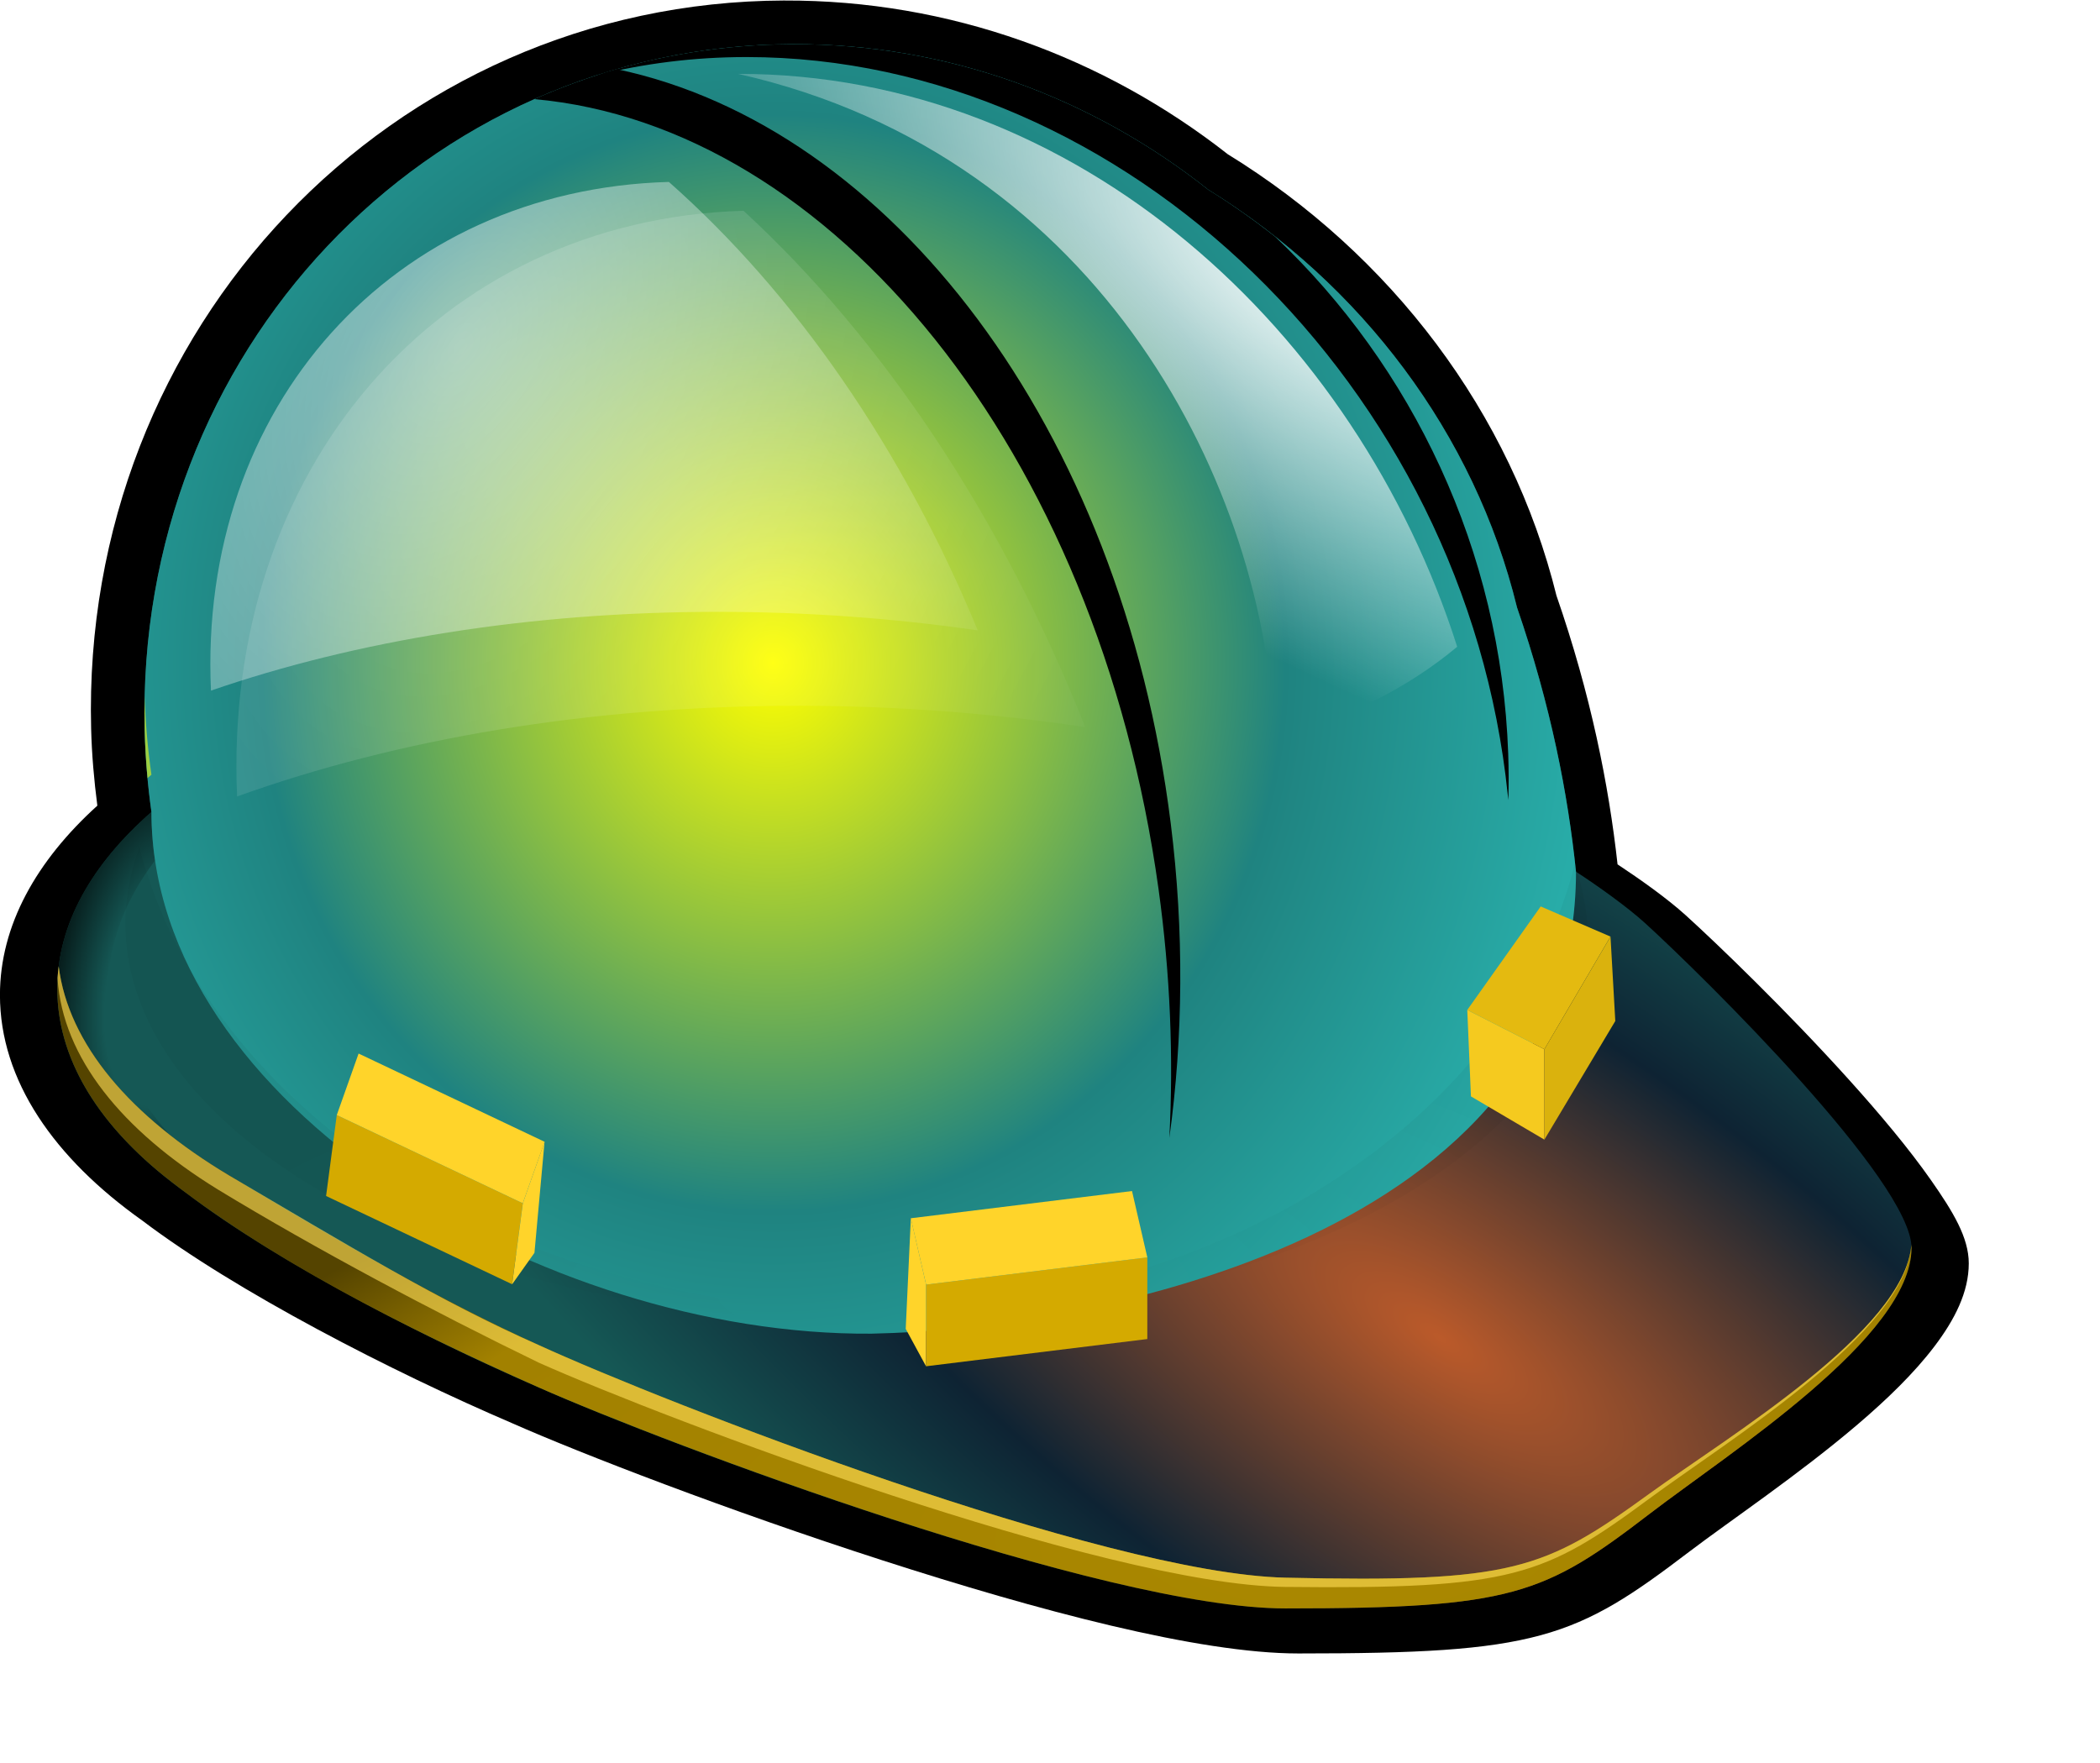 <?xml version="1.0" encoding="UTF-8" standalone="no"?>
<!-- Created with Inkscape (http://www.inkscape.org/) -->

<svg
   id="svg2"
   sodipodi:docname="1330303031.svg"
   viewBox="0 0 418.197 351.072"
   version="1.1"
   inkscape:version="1.4.2 (f4327f4, 2025-05-13)"
   width="446.077"
   height="374.477"
   xmlns:inkscape="http://www.inkscape.org/namespaces/inkscape"
   xmlns:sodipodi="http://sodipodi.sourceforge.net/DTD/sodipodi-0.dtd"
   xmlns:xlink="http://www.w3.org/1999/xlink"
   xmlns="http://www.w3.org/2000/svg"
   xmlns:svg="http://www.w3.org/2000/svg"
   xmlns:rdf="http://www.w3.org/1999/02/22-rdf-syntax-ns#"
   xmlns:cc="http://creativecommons.org/ns#"
   xmlns:dc="http://purl.org/dc/elements/1.1/">
  <defs
     id="defs4">
    <linearGradient
       id="linearGradient3"
       inkscape:collect="always">
      <stop
         id="stop1"
         style="stop-color:#bb5a2a;stop-opacity:1;"
         offset="0" />
      <stop
         id="stop2"
         style="stop-color:#0e2333;stop-opacity:1;"
         offset="0.609" />
      <stop
         id="stop3"
         style="stop-color:#155855;stop-opacity:1;"
         offset="1" />
    </linearGradient>
    <linearGradient
       id="linearGradient3932"
       inkscape:collect="always">
      <stop
         id="stop3934"
         style="stop-color:#ffffff"
         offset="0" />
      <stop
         id="stop3936"
         style="stop-color:#ffffff;stop-opacity:0"
         offset="1" />
    </linearGradient>
    <linearGradient
       id="linearGradient3920"
       inkscape:collect="always">
      <stop
         id="stop3922"
         style="stop-color:#ffff00"
         offset="0" />
      <stop
         id="stop3928"
         style="stop-color:#1f8380;stop-opacity:1;"
         offset="0.609" />
      <stop
         id="stop3924"
         style="stop-color:#29afab;stop-opacity:1;"
         offset="1" />
    </linearGradient>
    <filter
       id="filter3897"
       inkscape:collect="always"
       color-interpolation-filters="sRGB"
       x="-0.024"
       y="-0.075"
       width="1.047"
       height="1.149">
      <feGaussianBlur
         id="feGaussianBlur3899"
         stdDeviation="2.937"
         inkscape:collect="always" />
    </filter>
    <filter
       id="filter3944"
       inkscape:collect="always"
       color-interpolation-filters="sRGB"
       x="-0.03"
       y="-0.046"
       width="1.059"
       height="1.092">
      <feGaussianBlur
         id="feGaussianBlur3946"
         stdDeviation="2.234"
         inkscape:collect="always" />
    </filter>
    <filter
       id="filter4015"
       inkscape:collect="always"
       color-interpolation-filters="sRGB"
       x="-0.023"
       y="-0.025"
       width="1.046"
       height="1.05">
      <feGaussianBlur
         id="feGaussianBlur4017"
         stdDeviation="1.376"
         inkscape:collect="always" />
    </filter>
    <filter
       id="filter4041"
       height="1.169"
       width="2.23"
       color-interpolation-filters="sRGB"
       y="-0.084"
       x="-0.615"
       inkscape:collect="always">
      <feGaussianBlur
         id="feGaussianBlur4043"
         stdDeviation="1.038"
         inkscape:collect="always" />
    </filter>
    <filter
       id="filter4045"
       height="1.267"
       width="1.106"
       color-interpolation-filters="sRGB"
       y="-0.134"
       x="-0.053"
       inkscape:collect="always">
      <feGaussianBlur
         id="feGaussianBlur4047"
         stdDeviation="1.038"
         inkscape:collect="always" />
    </filter>
    <filter
       id="filter4049"
       height="1.23"
       width="1.113"
       color-interpolation-filters="sRGB"
       y="-0.115"
       x="-0.057"
       inkscape:collect="always">
      <feGaussianBlur
         id="feGaussianBlur4051"
         stdDeviation="1.038"
         inkscape:collect="always" />
    </filter>
    <filter
       id="filter3894"
       height="1.114"
       width="1.458"
       color-interpolation-filters="sRGB"
       y="-0.057"
       x="-0.229"
       inkscape:collect="always">
      <feGaussianBlur
         id="feGaussianBlur3896"
         stdDeviation="0.883"
         inkscape:collect="always" />
    </filter>
    <filter
       id="filter3898"
       height="1.162"
       width="1.227"
       color-interpolation-filters="sRGB"
       y="-0.081"
       x="-0.113"
       inkscape:collect="always">
      <feGaussianBlur
         id="feGaussianBlur3900"
         stdDeviation="0.883"
         inkscape:collect="always" />
    </filter>
    <filter
       id="filter3902"
       height="1.179"
       width="1.421"
       color-interpolation-filters="sRGB"
       y="-0.089"
       x="-0.211"
       inkscape:collect="always">
      <feGaussianBlur
         id="feGaussianBlur3904"
         stdDeviation="0.883"
         inkscape:collect="always" />
    </filter>
    <radialGradient
       id="radialGradient3075"
       xlink:href="#linearGradient3"
       gradientUnits="userSpaceOnUse"
       cy="938.51"
       cx="282.71"
       gradientTransform="matrix(-1.281,-0.866,-0.336,0.497,1007.8,353.37)"
       r="184.62"
       inkscape:collect="always" />
    <radialGradient
       id="radialGradient3077"
       gradientUnits="userSpaceOnUse"
       cy="852.58"
       cx="551.23"
       gradientTransform="matrix(-0.527,4.251,2.03,0.252,-1365.2,-2051.2)"
       r="10.953"
       inkscape:collect="always">
      <stop
         id="stop4000"
         style="stop-color:#000000;stop-opacity:0"
         offset="0" />
      <stop
         id="stop4002"
         style="stop-color:#000000;stop-opacity:0"
         offset=".465" />
      <stop
         id="stop4004"
         style="stop-color:#000000"
         offset="1" />
    </radialGradient>
    <radialGradient
       id="radialGradient3079"
       xlink:href="#linearGradient3920"
       gradientUnits="userSpaceOnUse"
       cy="807.7"
       cx="412.96"
       gradientTransform="matrix(-1.108,-1.4904e-7,-1.6958e-7,1.188,655.07,-518.96)"
       r="151.06"
       inkscape:collect="always" />
    <radialGradient
       id="radialGradient3081"
       gradientUnits="userSpaceOnUse"
       cy="1055.1"
       cx="306.09"
       gradientTransform="matrix(-1.329,0,0,0.508,717.86,79.411)"
       r="184.62"
       inkscape:collect="always">
      <stop
         id="stop3982"
         style="stop-color:#aa8800"
         offset="0" />
      <stop
         id="stop3988"
         style="stop-color:#a28100"
         offset=".79" />
      <stop
         id="stop3984"
         style="stop-color:#554400"
         offset="1" />
    </radialGradient>
    <radialGradient
       id="radialGradient3083"
       gradientUnits="userSpaceOnUse"
       cy="987.1"
       cx="-5153.7"
       gradientTransform="matrix(1.121,-1.8784e-8,0,0.38,6174.9,535.82)"
       r="155.62"
       inkscape:collect="always">
      <stop
         id="stop3903"
         style="stop-color:#000000;stop-opacity:0"
         offset="0" />
      <stop
         id="stop3911"
         style="stop-color:#000000;stop-opacity:0"
         offset=".1" />
      <stop
         id="stop3905"
         style="stop-color:#000000"
         offset="1" />
    </radialGradient>
    <radialGradient
       id="radialGradient3085"
       xlink:href="#linearGradient3932"
       gradientUnits="userSpaceOnUse"
       cy="713.68"
       cx="478.21"
       gradientTransform="matrix(1.737,2.921,-1.882,1.055,988.92,-1416.8)"
       r="76.41"
       inkscape:collect="always" />
    <radialGradient
       id="radialGradient3087"
       xlink:href="#linearGradient3932"
       gradientUnits="userSpaceOnUse"
       cy="713.68"
       cx="478.21"
       gradientTransform="matrix(-1.465,2.537,1.588,0.917,-297.52,-1489.9)"
       r="76.41"
       inkscape:collect="always" />
    <radialGradient
       id="radialGradient3089"
       xlink:href="#linearGradient3932"
       gradientUnits="userSpaceOnUse"
       cy="709.34"
       cx="302.33"
       gradientTransform="matrix(0.5,0.866,-2.083,1.202,1628.4,-403.43)"
       r="71.609"
       inkscape:collect="always" />
  </defs>
  <sodipodi:namedview
     id="base"
     bordercolor="#666666"
     inkscape:pageshadow="2"
     inkscape:window-y="-8"
     fit-margin-left="0"
     pagecolor="#ffffff"
     inkscape:window-height="1009"
     inkscape:window-maximized="1"
     inkscape:zoom="0.73785055"
     inkscape:window-x="3832"
     showgrid="false"
     borderopacity="1.0"
     inkscape:current-layer="g3051"
     inkscape:cx="487.90368"
     inkscape:cy="107.7454"
     fit-margin-top="0"
     fit-margin-right="0"
     fit-margin-bottom="0"
     inkscape:window-width="1920"
     inkscape:pageopacity="0.0"
     inkscape:document-units="px"
     inkscape:showpageshadow="0"
     inkscape:pagecheckerboard="0"
     inkscape:deskcolor="#d1d1d1" />
  <g
     id="layer1"
     inkscape:label="Camada 1"
     inkscape:groupmode="layer"
     transform="translate(-43.552,-308.54)">
    <g
       id="g3975"
       inkscape:export-ydpi="57.389999"
       inkscape:export-xdpi="57.389999"
       inkscape:export-filename="/home/jonata/capacete-tux.png">
      <g
         id="g3051">
        <path
           id="path3908"
           style="fill:#000000"
           sodipodi:type="inkscape:offset"
           d="m 413.605,652.182 c -33.055,-0.115 -63.757,11.435 -88.322,30.855 -32.4,20.102 -56.454,51.761 -65.504,88.785 l 0.088,-0.299 c -6.911,20.06 -10.47,38.224 -12.211,54.086 -4.558,3.042 -9.861,6.828 -13.561,10.207 -6.252,5.71 -20.085,19.13 -32.482,32.982 -6.199,6.926 -12.027,13.942 -16.385,20.225 -4.358,6.283 -7.516,11.492 -7.516,16.695 0,5.772 2.805,11.306 6.842,16.67 4.037,5.364 9.431,10.624 15.301,15.672 11.739,10.096 25.449,19.358 33.619,25.621 11.007,8.438 18.646,13.728 29.51,16.703 10.864,2.975 24.552,3.652 48.234,3.652 19.88,0 51.959,-8.658 82.844,-18.701 30.866,-10.037 60.189,-21.496 73.621,-27.482 l 0.012,-0.006 c 24.045,-10.385 55.168,-26.521 73.756,-40.729 17.528,-12.538 28.336,-28.104 28.336,-45.275 0,-13.999 -7.282,-26.956 -19.396,-38.018 0.655,-5.081 1.106,-10.218 1.238,-15.459 2.029,-80.333 -59.789,-145.914 -138.023,-146.186 z"
           inkscape:original="M 413.59375 655.5625 C 381.27579 655.45034 351.27352 666.74582 327.25 685.78125 C 295.46737 705.4333 271.90759 736.43839 263.0625 772.625 C 256.01934 793.06869 252.46407 811.54429 250.8125 827.53125 C 246.11663 830.61201 240.12661 834.88597 236.375 838.3125 C 224.10321 849.52091 181.09375 891.94062 181.09375 905.71875 C 181.09375 924.20266 218.85703 948.21752 235.53125 961 C 257.43367 977.79044 263.99004 980.65625 311.21875 980.65625 C 348.9405 980.65625 439.91929 946.52998 466.34375 934.75 C 490.2041 924.44584 521.3259 908.25893 539.4375 894.40625 C 556.45843 882.24564 566.40625 867.61022 566.40625 851.84375 C 566.40625 838.5275 559.29769 826.02479 546.84375 815.125 C 547.61934 809.59303 548.1058 803.99111 548.25 798.28125 C 550.23398 719.72201 489.94836 655.82751 413.59375 655.5625 z "
           transform="matrix(-1,0,0,0.992,613.33,-338.32)"
           inkscape:radius="3.3800554" />
        <path
           id="path3866"
           d="m 201.4,317.34 c 30.971,-0.107 59.728,10.727 82.75,28.969 30.458,18.833 53.038,48.528 61.515,83.206 6.75,19.591 10.148,37.304 11.73,52.624 4.5,2.952 10.253,7.042 13.849,10.326 11.76,10.741 52.969,51.39 52.969,64.594 0,17.713 -36.177,40.719 -52.156,52.969 -20.989,16.09 -27.272,18.844 -72.531,18.844 -36.149,0 -123.33,-32.711 -148.66,-44 C 128,574.997 98.149,559.506 80.793,546.231 64.482,534.577 54.96,520.544 54.96,505.435 c 0,-12.761 6.815,-24.742 18.75,-35.188 -0.743,-5.301 -1.206,-10.684 -1.344,-16.156 -1.901,-75.284 55.86,-136.5 129.03,-136.75 z"
           sodipodi:nodetypes="scccssssccscss"
           style="fill:url(#radialGradient3075)"
           inkscape:connector-curvature="0" />
        <path
           id="path3962"
           style="opacity:0.8;fill:url(#radialGradient3077)"
           inkscape:connector-curvature="0"
           d="m 73.708,470.25 c 0,3.261 0.246,6.479 0.719,9.656 -6.004,7.95 -9.312,16.544 -9.312,25.531 0,10.284 4.289,20.061 12.031,28.938 -12.586,-9.972 -20.406,-21.34 -21.906,-33.375 1.385,-11.101 7.928,-21.524 18.469,-30.75 z" />
        <path
           id="path3913"
           sodipodi:nodetypes="scccccss"
           style="fill:url(#radialGradient3079)"
           inkscape:connector-curvature="0"
           d="m 201.4,317.34 c 30.971,-0.107 59.728,10.727 82.75,28.969 30.458,18.833 53.024,48.541 61.5,83.219 6.75,19.591 10.167,37.305 11.75,52.625 0,72.295 -96.13,91.133 -140.34,92 -64.85,0.44 -143.35,-45.43 -143.35,-103.91 -0.743,-5.301 -1.206,-10.684 -1.344,-16.156 -1.901,-75.284 55.86,-136.5 129.03,-136.75 z" />
        <path
           id="path3872"
           style="opacity:0.551;fill:#ffff04"
           inkscape:connector-curvature="0"
           d="m 72.365,447.09 c 0.14,5.322 0.603,10.58 1.344,15.75 -0.264,0.22 -0.522,0.435 -0.781,0.656 -0.288,-3.105 -0.483,-6.243 -0.562,-9.406 -0.059,-2.353 -0.056,-4.676 0,-7 z" />
        <path
           id="path3851"
           sodipodi:nodetypes="cccsscsssscscc"
           style="fill:url(#radialGradient3081)"
           inkscape:connector-curvature="0"
           d="m 55.24,501 c 1.845,14.8 13.234,28.613 31.313,40.031 18.993,11.608 42.864,25.692 64.312,35.406 25.323,11.588 112.51,45.497 148.66,46.312 45.26,1.022 51.542,-1.521 72.531,-16.75 15.682,-11.378 50.823,-32.444 52.125,-49.562 0.02,0.219 0.031,0.419 0.031,0.625 0,17.713 -36.177,40.719 -52.156,52.969 -20.989,16.09 -27.272,18.844 -72.531,18.844 -36.149,0 -123.3,-32.779 -148.66,-44 -27.109,-11.998 -54.492,-26.06 -74.75,-42.199 -13.44,-10.907 -21.156,-23.637 -21.156,-37.238 0,-1.49 0.098,-2.97 0.281,-4.438 z" />
        <path
           id="path3834"
           style="opacity:0.2;fill:url(#radialGradient3083);filter:url(#filter3897)"
           inkscape:connector-curvature="0"
           d="m 540.09,822.28 c -13.71,52.35 -75.46,92.1 -148.53,92.1 -71.503,0 -130.23,-38.063 -143.12,-88.75 -1.569,4.315 -2.463,8.755 -2.625,13.281 -1.538,43.003 63.712,77.844 145.75,77.844 82.038,0 149.81,-34.84 151.34,-77.844 0.204,-5.7 -0.786,-11.274 -2.812,-16.625 z"
           transform="matrix(-0.98,0,0,1,600.6,-345)" />
        <path
           id="path3842"
           style="fill:#000000"
           inkscape:connector-curvature="0"
           d="m 201.4,317.34 c 30.971,-0.107 59.728,10.727 82.75,28.969 4.644,2.872 9.088,6.019 13.344,9.375 27.26,25.82 44.991,62.399 46.406,102.97 0.108,3.093 0.113,6.175 0.031,9.219 -0.034,-0.356 -0.088,-0.706 -0.125,-1.062 -8.308,-81.13 -76.179,-146.91 -151.59,-146.91 -10.468,0 -20.517,1.286 -30.062,3.688 12.344,-4.025 25.53,-6.202 39.25,-6.25 z" />
        <path
           id="path3839"
           style="fill:#000000"
           inkscape:connector-curvature="0"
           d="m 166.36,322.31 c 54.347,11.452 100.47,71.166 110.34,150.25 2.685,21.512 2.458,42.63 -0.281,62.594 0.845,-16.068 0.181,-32.684 -2.156,-49.562 -12.11,-87.446 -65.143,-152.02 -124.31,-157.31 5.282,-2.349 10.775,-4.347 16.406,-5.969 z" />
        <path
           id="path3940"
           d="m 426.65,695.52 c -29.774,25.56 -55.211,61.159 -72.926,102.83 19.725,-2.764 40.294,-4.246 61.329,-4.246 44.571,0 85.495,6.594 119.7,18.062 3.042,-65.109 -42.9,-114.86 -108.11,-116.65 z"
           style="opacity:0.4;fill:url(#radialGradient3085);filter:url(#filter3944)"
           transform="matrix(-0.933,0,0,1,589.69,-345)"
           inkscape:connector-curvature="0" />
        <path
           id="path3889"
           style="opacity:0.5;fill:url(#radialGradient3087)"
           inkscape:connector-curvature="0"
           d="m 176.75,344.77 c 25.114,22.201 46.571,53.119 61.513,89.312 -16.638,-2.4 -33.988,-3.688 -51.731,-3.688 -37.596,0 -72.115,5.728 -100.97,15.688 -2.566,-56.551 36.186,-99.758 91.187,-101.31 z" />
        <path
           id="path3975"
           sodipodi:nodetypes="cccsscssccccsc"
           style="opacity:0.624;fill:#ffdd55"
           inkscape:connector-curvature="0"
           d="m 55.24,501 c 1.93,15.484 14.306,29.887 33.859,41.597 23.147,13.564 42.451,25.395 61.766,33.84 25.323,11.588 112.51,45.497 148.66,46.312 45.26,1.022 51.542,-1.521 72.531,-16.75 15.645,-11.351 50.667,-32.341 52.125,-49.438 -1.099,17.189 -36.396,38.792 -52.125,50.406 -20.989,15.498 -27.272,18.123 -72.531,17.625 -36.16,-0.4 -123.34,-33.35 -148.67,-44.66 -20.74,-10.06 -44.43,-22.64 -63.914,-34.49 -19.134,-11.775 -30.89,-26.303 -31.925,-41.981 -0.003,-0.042 0.003,-0.083 0,-0.125 0.003,-0.042 -0.003,-0.083 0,-0.125 0.047,-0.74 0.127,-1.485 0.219,-2.219 z" />
        <path
           id="path4006"
           style="fill:url(#radialGradient3089);filter:url(#filter4015)"
           d="m 279.59,782.35 c 20.04,-62.92 75.6,-114.1 143.22,-114.1 -72.97,16.449 -105.26,83.284 -106.75,132.06 -14.175,-3.195 -27.246,-10.206 -36.469,-17.965 z"
           sodipodi:nodetypes="cccc"
           inkscape:connector-curvature="0"
           transform="matrix(-1,0,0,1,613.33,-345)" />
        <path
           id="rect4019"
           style="fill:#d4aa00;filter:url(#filter4049)"
           inkscape:connector-curvature="0"
           d="m 341.3,903.96 44.047,5.421 v 16.263 L 341.3,920.223 Z"
           transform="matrix(-1,0,0,1,613.33,-345)" />
        <path
           id="path4022"
           style="fill:#ffd42a;filter:url(#filter4045)"
           d="m 341.3,903.96 44.047,5.421 3.049,-13.214 -44.047,-5.421 z"
           sodipodi:nodetypes="ccccc"
           inkscape:connector-curvature="0"
           transform="matrix(-1,0,0,1,613.33,-345)" />
        <path
           id="path4024"
           style="fill:#ffd42a;filter:url(#filter4041)"
           d="m 389.41,918.2 -4.05,7.457 v -16.281 l 3.031,-13.219 z"
           sodipodi:nodetypes="ccccc"
           inkscape:connector-curvature="0"
           transform="matrix(-1,0,0,1,613.33,-345)" />
        <path
           id="path4053"
           d="m 341.3,903.96 44.047,5.421 v 16.263 L 341.3,920.223 Z"
           style="fill:#d4aa00;filter:url(#filter4049)"
           transform="matrix(0.857,0.277,-0.131,0.991,-63.457,-459.75)"
           inkscape:connector-curvature="0" />
        <path
           id="path4055"
           style="fill:#ffd42a;filter:url(#filter4045)"
           d="m 341.3,903.96 44.047,5.421 3.049,-13.214 -44.047,-5.421 z"
           sodipodi:nodetypes="ccccc"
           inkscape:connector-curvature="0"
           transform="matrix(0.857,0.277,-0.131,0.991,-63.457,-459.75)" />
        <path
           id="path4057"
           style="fill:#ffd42a;filter:url(#filter4041)"
           d="m 389.41,918.2 -4.05,7.457 v -16.281 l 3.031,-13.219 z"
           sodipodi:nodetypes="ccccc"
           inkscape:connector-curvature="0"
           transform="matrix(0.857,0.277,-0.131,0.991,-63.457,-459.75)" />
        <path
           id="path3056"
           style="fill:#f5ca1f;filter:url(#filter3902)"
           d="m 262.47,862.89 10.062,-7.188 -0.479,15.812 -9.583,7.906 z"
           sodipodi:nodetypes="ccccc"
           inkscape:connector-curvature="0"
           transform="matrix(-1.526,0,0,1.089,751.63,-422.18)" />
        <path
           id="path3058"
           style="fill:#e4ba10;filter:url(#filter3898)"
           d="m 262.47,862.89 10.062,-7.188 -9.583,-18.927 -9.104,5.51 z"
           sodipodi:nodetypes="ccccc"
           inkscape:connector-curvature="0"
           transform="matrix(-1.526,0,0,1.089,751.63,-422.18)" />
        <path
           id="path3840"
           style="fill:#dab20d;filter:url(#filter3894)"
           d="m 253.84,842.29 8.625,20.594 v 16.531 l -9.25,-21.686 z"
           sodipodi:nodetypes="ccccc"
           inkscape:connector-curvature="0"
           transform="matrix(-1.526,0,0,1.089,751.63,-422.18)" />
      </g>
    </g>
  </g>
</svg>
